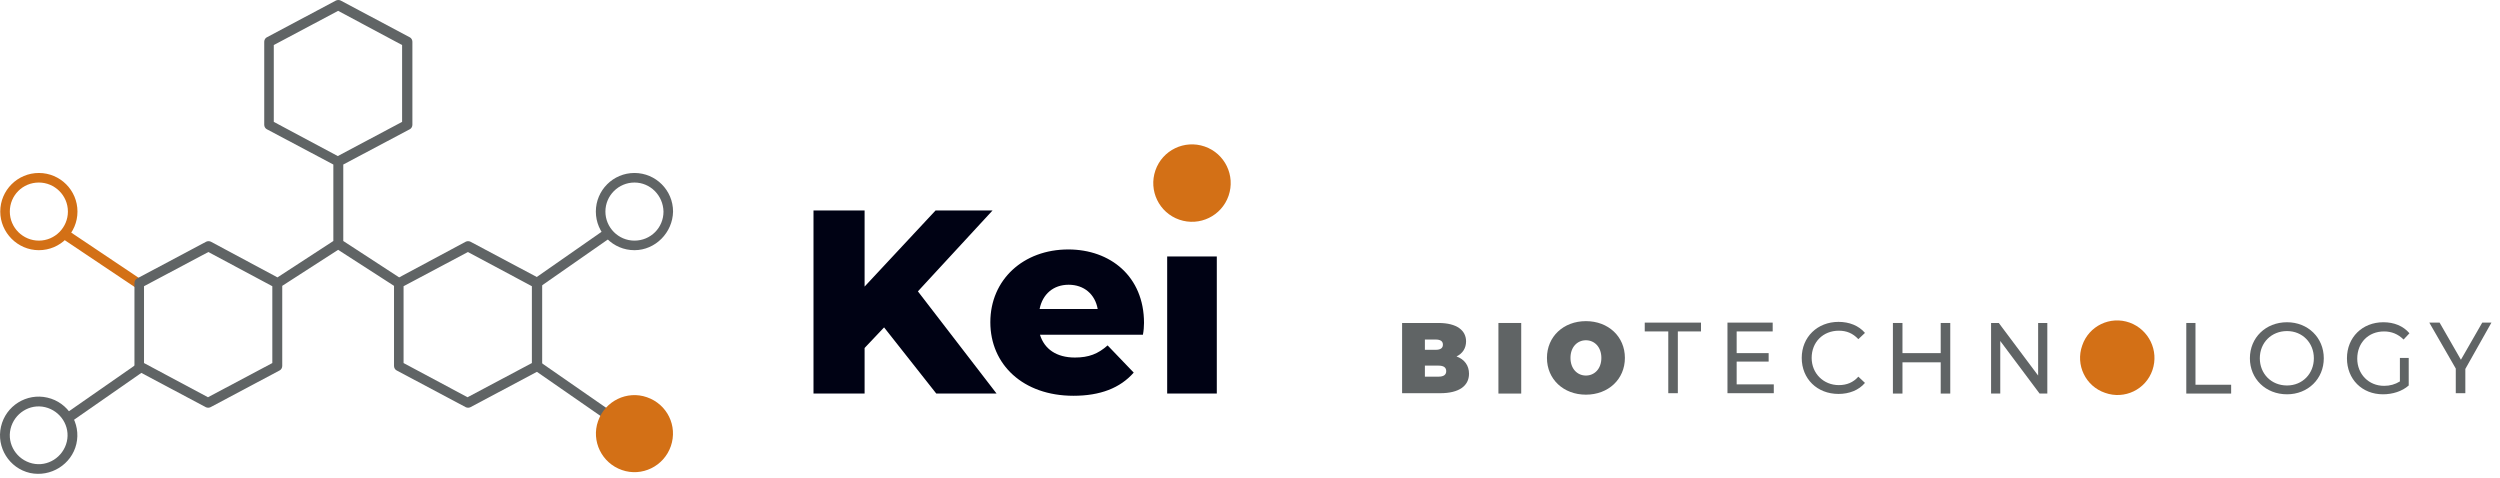 <?xml version="1.0" encoding="UTF-8"?> <svg xmlns="http://www.w3.org/2000/svg" xmlns:xlink="http://www.w3.org/1999/xlink" width="680px" height="130px" viewBox="0 0 680 130" version="1.1"><title>Artboard</title><g id="Artboard" stroke="none" stroke-width="1" fill="none" fill-rule="evenodd"><g id="RGB-KEI-logo-2021-breed-website" transform="translate(0, 0)"><g id="Group" transform="translate(221.271, 39.268)" fill-rule="nonzero"><g><path d="M96.2,67.782 L109.7,67.782 L109.7,30.482 L96.2,30.482 L96.2,67.782 Z M69.4,38.182 C73.6,38.182 76.6,40.782 77.3,44.782 L61.5,44.782 C62.3,40.782 65.2,38.182 69.4,38.182 M89.9,48.582 C89.9,35.882 80.7,28.582 69.3,28.582 C57.1,28.582 48.1,36.782 48.1,48.382 C48.1,59.882 57,68.382 70.7,68.382 C78,68.382 83.4,66.282 87.1,62.082 L80,54.682 C77.4,56.982 74.9,57.982 71.1,57.982 C66.1,57.982 62.8,55.682 61.6,51.782 L89.6,51.782 C89.8,50.782 89.9,49.582 89.9,48.582 M33.4,67.782 L49.8,67.782 L28.4,39.982 L48.7,17.982 L33.2,17.982 L13.9,38.682 L13.9,17.982 L5.68434189e-14,17.982 L5.68434189e-14,67.782 L13.9,67.782 L13.9,55.382 L19.2,49.782 L33.4,67.782 Z" id="Shape" fill="#000214"></path><path d="M112.9,13.982 C111,19.482 105,22.382 99.5,20.482 C94,18.582 91.1,12.582 93,7.082 C94.9,1.582 100.9,-1.318 106.4,0.582 C111.9,2.482 114.8,8.482 112.9,13.982" id="Path" fill="#D37016"></path></g><path d="M364.2,61.382 C362.4,66.682 356.6,69.482 351.3,67.582 C346,65.782 343.2,59.982 345.1,54.682 C346.9,49.382 352.7,46.582 358,48.482 C363.2,50.382 366,56.082 364.2,61.382" id="Path" fill="#D37016"></path></g><path d="M10.571,49.65 C14.871,49.65 18.471,53.15 18.471,57.55 C18.471,61.85 14.971,65.45 10.571,65.45 C6.271,65.45 2.671,61.95 2.671,57.55 C2.671,53.15 6.171,49.65 10.571,49.65 M10.571,68.05 C16.371,68.05 21.071,63.35 21.071,57.55 C21.071,51.75 16.371,47.05 10.571,47.05 C4.771,47.05 0.071,51.75 0.071,57.55 C0.071,63.25 4.771,68.05 10.571,68.05" id="Shape" fill="#D37016" fill-rule="nonzero"></path><line x1="37.671" y1="77.15" x2="17.971" y2="63.95" id="Path" stroke="#D37016" stroke-width="2.69"></line><g id="Group" transform="translate(36.552, 0)" fill="#606465" fill-rule="nonzero"><path d="M2.619,77.85 L20.119,68.55 L37.519,77.85 L37.519,98.75 L20.019,108.05 L2.619,98.75 L2.619,77.85 L2.619,77.85 Z M37.919,33.15 L37.919,12.25 L55.419,2.95 L72.819,12.25 L72.819,33.15 L55.319,42.45 L37.919,33.15 Z M73.219,77.85 L90.719,68.55 L108.119,77.85 L108.119,98.75 L90.619,108.05 L73.219,98.75 L73.219,77.85 Z M0.619,100.75 L19.419,110.75 C19.819,110.95 20.319,110.95 20.719,110.75 L39.519,100.75 C39.919,100.55 40.219,100.05 40.219,99.55 L40.219,77.75 L55.419,67.95 L70.619,77.75 L70.619,99.55 C70.619,100.05 70.919,100.55 71.319,100.75 L90.119,110.75 C90.519,110.95 91.019,110.95 91.419,110.75 L110.219,100.75 C110.619,100.55 110.919,100.05 110.919,99.55 L110.919,76.95 C110.919,76.45 110.619,75.95 110.219,75.75 L91.419,65.75 C91.019,65.55 90.519,65.55 90.119,65.75 L72.019,75.45 L56.819,65.55 L56.819,44.75 L74.919,35.15 C75.319,34.95 75.619,34.45 75.619,33.95 L75.619,11.35 C75.619,10.85 75.319,10.35 74.919,10.15 L56.119,0.15 C55.719,-0.05 55.219,-0.05 54.819,0.15 L36.019,10.15 C35.619,10.35 35.319,10.85 35.319,11.35 L35.319,33.95 C35.319,34.45 35.619,34.95 36.019,35.15 L54.119,44.75 L54.119,65.55 L38.919,75.45 L20.819,65.75 C20.419,65.55 19.919,65.55 19.519,65.75 L0.719,75.75 C0.319,75.95 0.019,76.45 0.019,76.95 L0.019,99.55 C-0.081,100.15 0.219,100.55 0.619,100.75" id="Shape"></path><path d="M136.019,49.65 C131.719,49.65 128.119,53.15 128.119,57.55 C128.119,61.85 131.619,65.45 136.019,65.45 C140.419,65.45 143.919,61.95 143.919,57.55 C143.819,53.15 140.319,49.65 136.019,49.65 M136.019,68.05 C130.219,68.05 125.519,63.35 125.519,57.55 C125.519,51.75 130.219,47.05 136.019,47.05 C141.819,47.05 146.519,51.75 146.519,57.55 C146.419,63.25 141.719,68.05 136.019,68.05" id="Shape"></path></g><line x1="145.471" y1="77.35" x2="164.971" y2="63.75" id="Path" stroke="#606465" stroke-width="2.69"></line><line x1="145.971" y1="99.45" x2="165.571" y2="113.05" id="Path" stroke="#606465" stroke-width="2.69"></line><path d="M182.471,121.35 C180.571,126.85 174.571,129.75 169.171,127.85 C163.671,125.95 160.771,119.95 162.671,114.55 C164.571,109.05 170.571,106.15 175.971,108.05 C181.471,109.95 184.371,115.85 182.471,121.35" id="Path" fill="#D37016" fill-rule="nonzero"></path><line x1="38.071" y1="100.05" x2="17.671" y2="114.25" id="Path" stroke="#606465" stroke-width="2.69"></line><path d="M2.871,116.65 C3.871,112.45 8.071,109.75 12.271,110.75 C16.471,111.75 19.171,115.95 18.171,120.15 C17.171,124.35 12.971,127.05 8.771,126.05 C4.571,125.05 1.871,120.85 2.871,116.65 M20.771,120.75 C22.071,115.15 18.571,109.45 12.871,108.15 C7.271,106.85 1.571,110.35 0.271,116.05 C-1.029,121.65 2.471,127.35 8.171,128.65 C13.771,129.85 19.471,126.35 20.771,120.75" id="Shape" fill="#606465" fill-rule="nonzero"></path><g id="Group" transform="translate(381.371, 87.35)" fill="#606465" fill-rule="nonzero"><path d="M18.2,14.3 C18.2,17.6 15.5,19.6 10.4,19.6 L5.68434189e-14,19.6 L5.68434189e-14,0.5 L9.9,0.5 C15,0.5 17.4,2.6 17.4,5.5 C17.4,7.3 16.5,8.8 14.8,9.6 C17,10.4 18.2,12.1 18.2,14.3 Z M6.2,5 L6.2,7.8 L9.1,7.8 C10.5,7.8 11.1,7.3 11.1,6.4 C11.1,5.5 10.5,5 9.1,5 L6.2,5 L6.2,5 Z M12,13.6 C12,12.6 11.3,12.1 9.9,12.1 L6.2,12.1 L6.2,15.1 L9.9,15.1 C11.3,15.1 12,14.6 12,13.6 Z" id="Shape"></path><polygon id="Path" points="26.2 0.5 32.4 0.5 32.4 19.7 26.2 19.7"></polygon><path d="M39.4,10 C39.4,4.2 43.9,0 50,0 C56.1,0 60.6,4.2 60.6,10 C60.6,15.8 56.1,20 50,20 C43.9,20 39.4,15.8 39.4,10 Z M54.2,10 C54.2,7 52.3,5.2 50,5.2 C47.7,5.2 45.8,7 45.8,10 C45.8,13 47.7,14.8 50,14.8 C52.3,14.8 54.2,13 54.2,10 Z" id="Shape"></path></g><g id="Group" transform="translate(447.371, 87.55)" fill="#606465" fill-rule="nonzero"><polygon id="Path" points="6.3 2.6 0 2.6 0 0.2 15.3 0.2 15.3 2.6 9 2.6 9 19.4 6.4 19.4 6.4 2.6"></polygon><polygon id="Path" points="35.1 17 35.1 19.4 22.5 19.4 22.5 0.2 34.8 0.2 34.8 2.6 25 2.6 25 8.5 33.7 8.5 33.7 10.8 25 10.8 25 17 35.1 17"></polygon><path d="M42.7,9.8 C42.7,4.1 47,5.68434189e-14 52.7,5.68434189e-14 C55.6,5.68434189e-14 58.2,1 59.9,3 L58.1,4.7 C56.6,3.1 54.9,2.4 52.8,2.4 C48.5,2.4 45.4,5.5 45.4,9.8 C45.4,14 48.6,17.2 52.8,17.2 C54.9,17.2 56.7,16.5 58.1,14.9 L59.9,16.6 C58.2,18.6 55.6,19.6 52.7,19.6 C46.9,19.6 42.7,15.5 42.7,9.8 Z" id="Path"></path><polygon id="Path" points="83.1 0.3 83.1 19.5 80.5 19.5 80.5 11 70.1 11 70.1 19.5 67.5 19.5 67.5 0.3 70.1 0.3 70.1 8.5 80.5 8.5 80.5 0.3"></polygon><polygon id="Path" points="109.5 0.3 109.5 19.5 107.4 19.5 96.7 5.2 96.7 19.5 94.2 19.5 94.2 0.3 96.3 0.3 107 14.6 107 0.3"></polygon><polygon id="Path" points="147.3 0.3 149.8 0.3 149.8 17.1 159.5 17.1 159.5 19.5 147.3 19.5"></polygon><path d="M164.6,9.9 C164.6,4.3 168.9,0.1 174.7,0.1 C180.4,0.1 184.7,4.3 184.7,9.9 C184.7,15.5 180.4,19.7 174.7,19.7 C168.9,19.7 164.6,15.5 164.6,9.9 Z M182,9.9 C182,5.7 178.9,2.5 174.7,2.5 C170.5,2.5 167.3,5.6 167.3,9.9 C167.3,14.1 170.4,17.3 174.7,17.3 C178.9,17.3 182,14.1 182,9.9 Z" id="Shape"></path><path d="M205.3,9.8 L207.8,9.8 L207.8,17.3 C206,18.9 203.4,19.7 200.8,19.7 C195.1,19.7 191,15.6 191,9.9 C191,4.2 195.2,0.1 200.9,0.1 C203.8,0.1 206.3,1.1 208,3.1 L206.4,4.8 C204.9,3.3 203.1,2.6 201.1,2.6 C196.8,2.6 193.8,5.7 193.8,10 C193.8,14.2 196.9,17.4 201.1,17.4 C202.7,17.4 204.1,17 205.4,16.2 L205.4,9.8 L205.3,9.8 Z" id="Path"></path><polygon id="Path" points="223.2 12.8 223.2 19.4 220.6 19.4 220.6 12.7 213.4 0.2 216.2 0.2 222 10.3 227.8 0.2 230.3 0.2"></polygon></g></g></g></svg> 